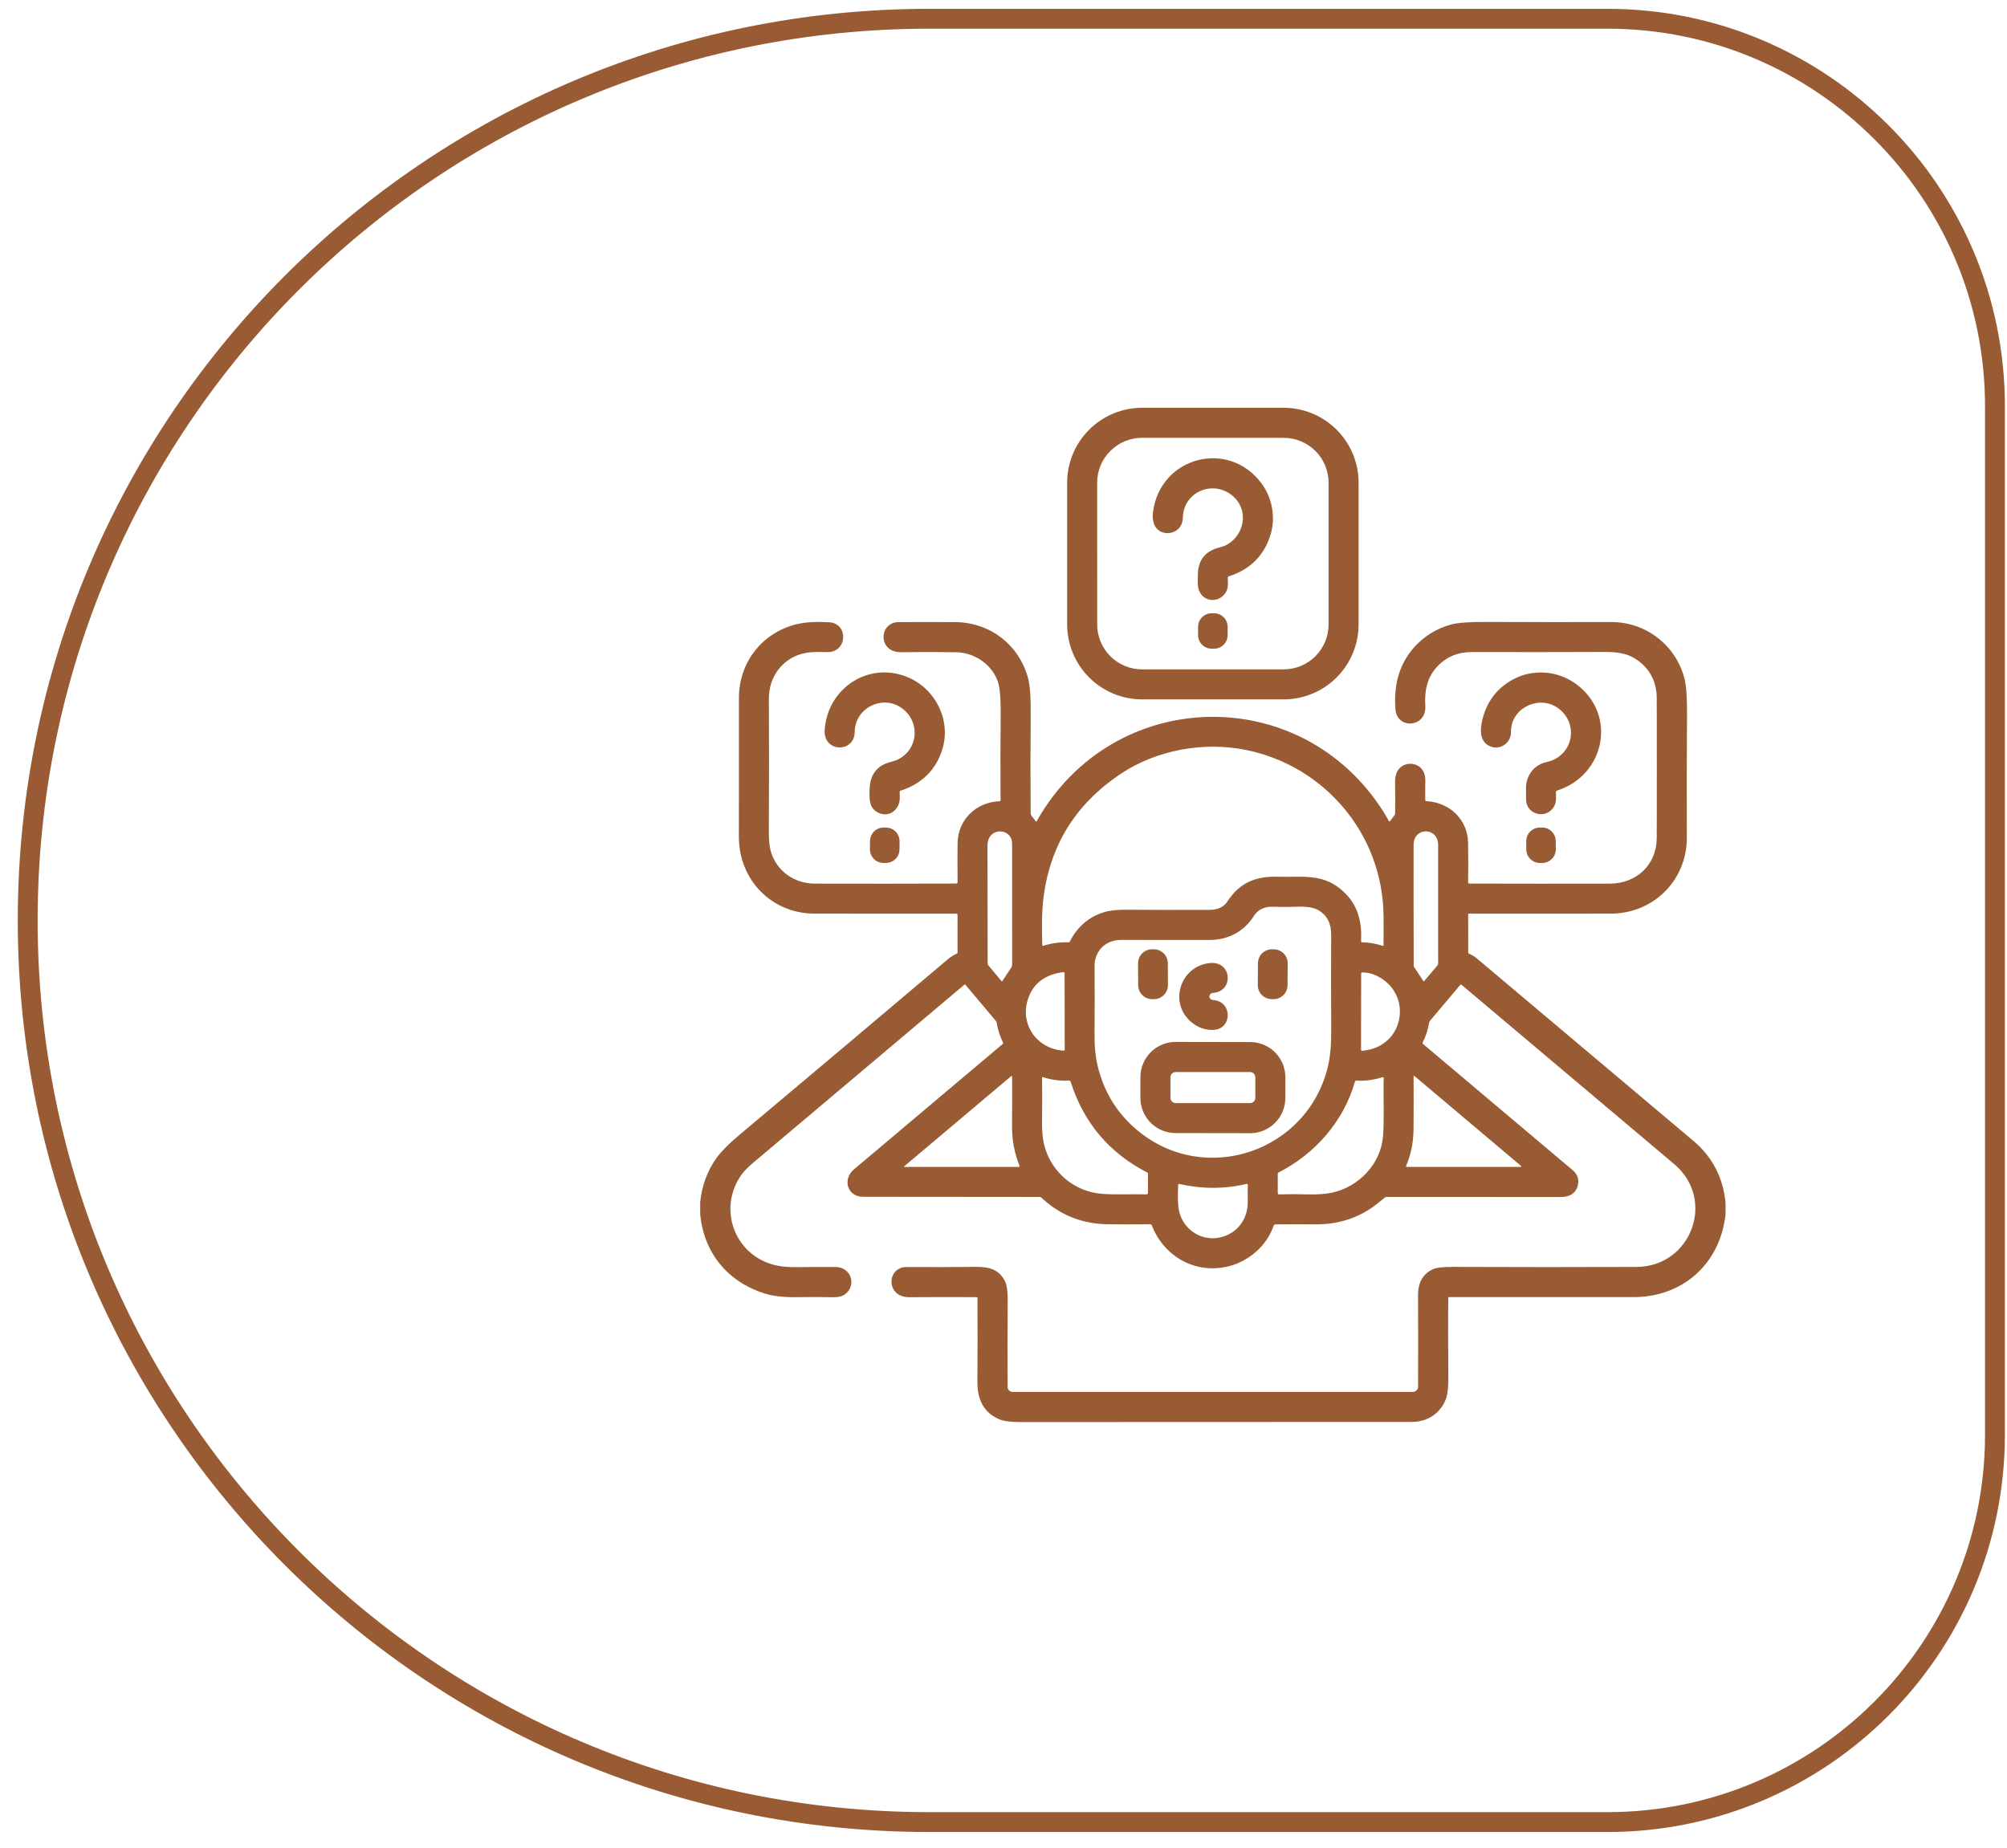 <svg width="101" height="93" viewBox="0 0 101 93" fill="none" xmlns="http://www.w3.org/2000/svg">
<path d="M46.769 91.696C21.709 91.696 1.394 71.381 1.394 46.32C1.394 21.26 21.709 0.944 46.769 0.944L80.894 0.944C91.663 0.944 100.394 9.675 100.394 20.444L100.394 72.196C100.394 82.966 91.663 91.696 80.894 91.696L46.769 91.696Z" stroke="#995B33"/>
<path d="M78.301 39.873C78.308 40.119 78.332 40.386 78.198 40.603C77.806 41.245 76.817 41.012 76.798 40.24C76.793 40.042 76.791 39.846 76.793 39.651C76.799 39.055 77.163 38.523 77.76 38.371C77.944 38.326 78.127 38.275 78.292 38.179C79.337 37.572 79.29 36.14 78.281 35.555C77.336 35.006 76.017 35.681 76.037 36.843C76.047 37.464 75.353 37.838 74.847 37.48C74.46 37.205 74.49 36.709 74.581 36.297C74.783 35.374 75.279 34.686 76.068 34.232C77.075 33.653 78.356 33.727 79.295 34.409C81.401 35.935 80.778 39.014 78.367 39.781C78.322 39.795 78.3 39.826 78.301 39.873Z" fill="#995B33"/>
<path d="M77.599 41.646L77.484 41.647C77.106 41.651 76.802 41.96 76.805 42.339L76.808 42.75C76.812 43.128 77.121 43.432 77.5 43.429L77.615 43.428C77.993 43.425 78.297 43.115 78.294 42.737L78.29 42.326C78.287 41.947 77.978 41.643 77.599 41.646Z" fill="#995B33"/>
<path d="M68.37 31.422C68.37 32.423 67.973 33.383 67.265 34.091C66.557 34.799 65.597 35.197 64.596 35.197H57.477C56.476 35.197 55.516 34.799 54.808 34.091C54.1 33.383 53.703 32.423 53.703 31.422V24.295C53.703 23.294 54.1 22.334 54.808 21.627C55.516 20.919 56.476 20.521 57.477 20.521H64.596C65.597 20.521 66.557 20.919 67.265 21.627C67.973 22.334 68.37 23.294 68.37 24.295V31.422ZM57.473 22.033C56.874 22.033 56.299 22.271 55.875 22.695C55.451 23.118 55.213 23.693 55.213 24.292L55.214 31.427C55.214 32.026 55.452 32.6 55.876 33.024C56.3 33.448 56.875 33.686 57.474 33.686H64.599C65.198 33.686 65.773 33.448 66.197 33.024C66.621 32.6 66.859 32.026 66.859 31.427L66.86 24.293C66.86 23.694 66.622 23.119 66.198 22.695C65.774 22.272 65.199 22.034 64.6 22.034L57.473 22.033Z" fill="#995B33"/>
<path d="M61.787 29.082C61.796 29.312 61.82 29.57 61.706 29.777C61.378 30.371 60.536 30.326 60.324 29.671C60.254 29.455 60.278 29.197 60.279 28.963C60.281 28.243 60.602 27.785 61.242 27.589C61.491 27.512 61.617 27.474 61.619 27.473C62.64 27.014 62.9 25.644 61.989 24.92C61.006 24.139 59.551 24.769 59.526 26.051C59.508 26.991 58.218 27.119 58.037 26.236C58.007 26.094 58.003 25.937 58.025 25.766C58.38 22.991 61.818 22.076 63.488 24.331C64.011 25.037 64.198 26.011 63.954 26.853C63.641 27.934 62.938 28.651 61.842 29.003C61.803 29.015 61.785 29.041 61.787 29.082Z" fill="#995B33"/>
<path d="M61.094 30.862H60.979C60.6 30.862 60.292 31.169 60.292 31.549V31.96C60.292 32.339 60.6 32.646 60.979 32.646H61.094C61.473 32.646 61.78 32.339 61.78 31.96V31.549C61.78 31.169 61.473 30.862 61.094 30.862Z" fill="#995B33"/>
<path d="M86.836 60.54V61.117C86.562 63.611 84.673 65.28 82.205 65.277C79.306 65.275 76.216 65.275 72.934 65.276C72.899 65.276 72.881 65.294 72.88 65.329C72.871 66.523 72.873 67.846 72.886 69.3C72.89 69.809 72.848 70.181 72.758 70.416C72.482 71.134 71.831 71.558 71.045 71.558C64.501 71.561 57.945 71.563 51.374 71.565C50.87 71.565 50.513 71.52 50.301 71.432C49.485 71.088 49.179 70.411 49.187 69.531C49.197 68.169 49.198 66.763 49.19 65.312C49.19 65.303 49.186 65.295 49.18 65.289C49.173 65.282 49.165 65.279 49.156 65.279C48.032 65.272 46.902 65.273 45.765 65.282C44.562 65.292 44.612 63.757 45.625 63.763C46.789 63.771 47.954 63.768 49.12 63.756C49.739 63.749 50.243 63.862 50.557 64.442C50.664 64.639 50.716 64.98 50.712 65.465C50.702 66.93 50.7 68.375 50.707 69.8C50.708 69.866 50.734 69.93 50.781 69.976C50.828 70.023 50.891 70.049 50.957 70.049H71.093C71.165 70.049 71.233 70.021 71.284 69.971C71.335 69.92 71.363 69.852 71.363 69.781C71.369 68.252 71.368 66.721 71.361 65.189C71.359 64.588 71.573 64.119 72.121 63.868C72.287 63.792 72.615 63.755 73.108 63.757C76.238 63.77 79.32 63.771 82.353 63.759C85.11 63.748 86.373 60.372 84.253 58.584C80.68 55.57 77.112 52.562 73.549 49.559C73.54 49.552 73.528 49.548 73.516 49.549C73.504 49.55 73.493 49.556 73.486 49.565L71.962 51.372C71.937 51.402 71.921 51.437 71.915 51.476C71.857 51.827 71.751 52.153 71.598 52.452C71.59 52.466 71.588 52.483 71.591 52.499C71.594 52.515 71.603 52.53 71.615 52.54C74.159 54.683 76.665 56.797 79.135 58.882C79.391 59.099 79.478 59.361 79.398 59.669C79.284 60.101 78.941 60.239 78.535 60.239C75.585 60.236 72.667 60.235 69.779 60.236C69.744 60.236 69.713 60.246 69.686 60.267C69.618 60.32 69.551 60.376 69.484 60.433C68.559 61.23 67.465 61.623 66.203 61.615C65.532 61.611 64.858 61.611 64.18 61.616C64.162 61.616 64.145 61.621 64.13 61.632C64.116 61.642 64.105 61.656 64.099 61.673C63.751 62.7 62.85 63.465 61.841 63.723C60.184 64.145 58.583 63.253 57.967 61.676C57.949 61.631 57.916 61.609 57.868 61.61C57.158 61.62 56.447 61.62 55.736 61.61C54.444 61.59 53.337 61.147 52.416 60.279C52.387 60.251 52.348 60.236 52.308 60.236C49.369 60.237 46.408 60.234 43.425 60.228C42.641 60.226 42.383 59.347 42.973 58.85C45.464 56.753 47.962 54.646 50.468 52.531C50.488 52.515 50.492 52.496 50.48 52.473C50.322 52.156 50.213 51.821 50.155 51.468C50.15 51.432 50.135 51.4 50.111 51.372L48.578 49.553C48.575 49.55 48.572 49.548 48.569 49.546C48.565 49.544 48.562 49.543 48.558 49.543C48.554 49.543 48.55 49.543 48.546 49.544C48.543 49.546 48.539 49.547 48.536 49.55C45.086 52.458 41.672 55.337 38.294 58.186C37.92 58.502 37.524 58.802 37.263 59.192C36.172 60.819 36.915 63.043 38.841 63.624C39.185 63.728 39.602 63.777 40.09 63.77C40.709 63.762 41.35 63.758 42.013 63.761C42.185 63.762 42.332 63.795 42.453 63.861C42.936 64.124 42.98 64.781 42.547 65.116C42.397 65.232 42.198 65.288 41.951 65.283C41.339 65.271 40.736 65.27 40.144 65.28C39.467 65.291 38.917 65.231 38.495 65.099C36.617 64.511 35.434 63.065 35.236 61.123V60.499C35.319 59.683 35.583 58.955 36.029 58.316C36.265 57.976 36.667 57.568 37.234 57.093C40.785 54.113 44.276 51.171 47.709 48.266C47.839 48.157 47.983 48.067 48.142 47.996C48.172 47.983 48.187 47.959 48.187 47.926L48.188 46.036C48.188 46.021 48.182 46.007 48.172 45.997C48.162 45.986 48.148 45.98 48.133 45.98C45.756 45.983 43.377 45.983 40.997 45.979C38.818 45.976 37.184 44.272 37.184 42.12C37.185 39.844 37.186 37.508 37.186 35.113C37.188 33.346 38.336 31.868 40.032 31.427C40.562 31.288 41.176 31.284 41.729 31.316C42.708 31.372 42.664 32.839 41.617 32.819C41.256 32.813 40.87 32.794 40.522 32.863C39.416 33.083 38.687 34.028 38.693 35.157C38.703 37.277 38.703 39.509 38.691 41.853C38.688 42.293 38.724 42.634 38.799 42.876C39.095 43.846 39.98 44.465 41.001 44.468C43.343 44.474 45.713 44.473 48.113 44.465C48.123 44.465 48.133 44.463 48.143 44.459C48.152 44.455 48.16 44.449 48.168 44.442C48.175 44.434 48.18 44.426 48.184 44.416C48.188 44.407 48.19 44.396 48.19 44.386C48.181 43.67 48.181 43.016 48.19 42.424C48.208 41.257 49.117 40.37 50.287 40.324C50.331 40.322 50.352 40.299 50.352 40.255C50.343 38.808 50.345 37.357 50.358 35.902C50.362 35.432 50.342 35.022 50.3 34.672C50.176 33.64 49.18 32.843 48.133 32.824C47.285 32.81 46.353 32.81 45.34 32.822C44.173 32.837 44.208 31.313 45.228 31.308C46.146 31.302 47.089 31.302 48.057 31.308C49.819 31.317 51.274 32.439 51.737 34.129C51.835 34.487 51.879 35.138 51.869 36.084C51.854 37.537 51.853 39.149 51.867 40.919C51.868 41.06 52.031 41.175 52.096 41.303C52.124 41.357 52.153 41.358 52.183 41.305C56.012 34.529 65.481 34.286 69.635 40.873C69.726 41.017 69.808 41.161 69.881 41.305C69.904 41.35 69.93 41.352 69.96 41.312L70.185 41.014C70.2 40.994 70.208 40.97 70.208 40.945C70.216 40.432 70.216 39.907 70.205 39.369C70.202 39.176 70.231 39.01 70.291 38.871C70.546 38.29 71.426 38.285 71.663 38.898C71.708 39.016 71.73 39.143 71.727 39.278C71.721 39.602 71.721 39.928 71.725 40.259C71.726 40.297 71.745 40.318 71.784 40.319C72.948 40.379 73.86 41.241 73.879 42.413C73.89 43.088 73.891 43.752 73.882 44.405C73.882 44.413 73.883 44.421 73.886 44.428C73.889 44.436 73.893 44.442 73.899 44.448C73.904 44.453 73.911 44.458 73.918 44.461C73.926 44.464 73.933 44.466 73.941 44.466C76.29 44.472 78.647 44.473 81.011 44.469C82.362 44.466 83.371 43.516 83.374 42.164C83.378 39.892 83.379 37.555 83.374 35.154C83.373 34.417 83.113 33.824 82.594 33.373C82.056 32.905 81.491 32.808 80.796 32.81C78.5 32.82 76.257 32.821 74.068 32.814C73.393 32.812 72.831 33.036 72.383 33.486C71.816 34.057 71.68 34.747 71.727 35.521C71.795 36.627 70.301 36.719 70.224 35.699C70.178 35.114 70.221 34.576 70.35 34.087C70.694 32.786 71.722 31.788 73.01 31.432C73.348 31.338 73.954 31.293 74.826 31.298C77.027 31.308 79.112 31.31 81.084 31.304C82.842 31.299 84.348 32.487 84.774 34.168C84.862 34.514 84.903 35.123 84.897 35.994C84.883 38.015 84.88 40.067 84.888 42.151C84.896 44.307 83.2 45.974 81.07 45.978C78.716 45.983 76.335 45.983 73.927 45.979C73.899 45.979 73.885 45.993 73.885 46.022L73.886 47.926C73.886 47.959 73.901 47.983 73.93 47.996C74.088 48.068 74.213 48.142 74.303 48.219C77.935 51.281 81.569 54.341 85.203 57.401C86.174 58.218 86.718 59.264 86.836 60.54ZM69.6 47.604C69.602 47.605 69.605 47.605 69.608 47.605C69.611 47.604 69.614 47.603 69.616 47.601C69.618 47.6 69.62 47.597 69.622 47.595C69.623 47.592 69.624 47.589 69.624 47.586C69.63 47.075 69.63 46.572 69.625 46.078C69.585 41.998 66.684 38.566 62.739 37.749C60.575 37.299 58.207 37.747 56.417 38.933C54.096 40.472 52.786 42.617 52.49 45.368C52.435 45.876 52.422 46.604 52.452 47.552C52.453 47.595 52.474 47.609 52.514 47.596C52.901 47.467 53.315 47.409 53.754 47.423C53.796 47.424 53.827 47.406 53.846 47.368C54.217 46.639 54.781 46.153 55.538 45.912C55.819 45.822 56.191 45.779 56.655 45.783C58.091 45.792 59.506 45.794 60.899 45.788C61.258 45.786 61.574 45.665 61.773 45.359C62.399 44.394 63.239 44.086 64.326 44.122C65.424 44.158 66.453 43.954 67.398 44.69C68.273 45.374 68.551 46.26 68.493 47.349C68.49 47.399 68.514 47.425 68.565 47.425C68.903 47.429 69.248 47.488 69.6 47.604ZM50.436 49.381L50.904 48.672C50.925 48.642 50.935 48.608 50.934 48.572C50.933 46.712 50.932 44.676 50.933 42.463C50.933 41.637 49.692 41.596 49.694 42.556C49.698 44.471 49.701 46.445 49.702 48.476C49.702 48.519 49.715 48.556 49.743 48.589L50.408 49.383C50.41 49.385 50.412 49.386 50.414 49.388C50.417 49.389 50.419 49.389 50.422 49.389C50.425 49.389 50.428 49.388 50.43 49.386C50.432 49.385 50.435 49.383 50.436 49.381ZM71.624 49.366C71.627 49.37 71.631 49.373 71.635 49.376C71.639 49.378 71.644 49.379 71.649 49.38C71.653 49.38 71.658 49.379 71.663 49.377C71.667 49.375 71.671 49.372 71.674 49.369L72.34 48.581C72.362 48.554 72.373 48.523 72.373 48.488C72.375 46.486 72.374 44.497 72.372 42.519C72.372 41.614 71.14 41.608 71.138 42.516C71.135 44.487 71.137 46.511 71.144 48.588C71.144 48.618 71.152 48.647 71.169 48.672L71.624 49.366ZM63.11 46.081C62.608 46.883 61.81 47.304 60.854 47.304C59.364 47.303 57.888 47.302 56.424 47.301C55.639 47.3 55.074 47.849 55.082 48.64C55.093 49.784 55.093 50.908 55.081 52.01C55.074 52.634 55.127 53.176 55.237 53.639C55.554 54.959 56.223 56.042 57.244 56.889C60.666 59.727 65.823 57.946 66.833 53.646C66.945 53.168 66.999 52.544 66.993 51.773C66.982 50.179 66.981 48.605 66.99 47.053C66.993 46.508 66.818 46.062 66.304 45.784C66.085 45.665 65.746 45.614 65.285 45.631C64.871 45.646 64.459 45.647 64.049 45.632C63.675 45.618 63.314 45.757 63.11 46.081ZM51.769 50.172C51.268 51.469 52.122 52.774 53.52 52.875C53.56 52.877 53.58 52.859 53.58 52.819L53.574 48.991C53.574 48.94 53.549 48.918 53.499 48.924C52.622 49.039 52.045 49.455 51.769 50.172ZM69.241 49.086C69.023 48.985 68.792 48.936 68.546 48.938C68.534 48.939 68.522 48.944 68.513 48.953C68.504 48.962 68.499 48.974 68.499 48.987L68.492 52.819C68.492 52.861 68.513 52.881 68.555 52.878C70.694 52.713 71.158 49.979 69.241 49.086ZM45.514 58.725H51.265C51.272 58.725 51.279 58.723 51.286 58.72C51.292 58.716 51.298 58.711 51.302 58.705C51.306 58.699 51.308 58.692 51.309 58.684C51.31 58.677 51.309 58.669 51.306 58.663C51.049 58.046 50.923 57.366 50.929 56.623C50.936 55.854 50.937 55.044 50.933 54.195C50.932 54.144 50.913 54.135 50.873 54.168L45.503 58.696C45.5 58.698 45.498 58.701 45.498 58.704C45.497 58.707 45.497 58.711 45.498 58.714C45.499 58.717 45.501 58.72 45.504 58.722C45.507 58.724 45.511 58.725 45.514 58.725ZM71.199 54.166C71.157 54.13 71.137 54.14 71.137 54.195C71.143 55.05 71.142 55.931 71.135 56.837C71.129 57.493 71.004 58.108 70.76 58.681C70.758 58.686 70.757 58.691 70.757 58.696C70.758 58.701 70.76 58.706 70.763 58.711C70.766 58.715 70.769 58.719 70.774 58.721C70.779 58.724 70.784 58.725 70.789 58.725H76.507C76.573 58.725 76.581 58.704 76.53 58.662L71.199 54.166ZM57.731 59.006C55.816 58.019 54.533 56.497 53.879 54.441C53.865 54.397 53.834 54.376 53.787 54.379C53.343 54.405 52.909 54.347 52.486 54.206C52.455 54.196 52.44 54.207 52.441 54.239C52.452 54.962 52.451 55.672 52.439 56.372C52.429 56.918 52.473 57.366 52.573 57.715C52.955 59.053 54.122 59.993 55.497 60.083C56.212 60.13 56.957 60.088 57.692 60.106C57.744 60.107 57.77 60.082 57.77 60.03V59.071C57.77 59.058 57.766 59.044 57.759 59.033C57.752 59.022 57.742 59.013 57.731 59.006ZM68.184 54.443C67.611 56.443 66.175 58.074 64.331 59.012C64.322 59.017 64.314 59.024 64.309 59.032C64.303 59.041 64.301 59.051 64.301 59.061L64.302 60.039C64.302 60.086 64.326 60.109 64.373 60.108C64.825 60.093 65.282 60.093 65.744 60.106C66.273 60.121 66.705 60.093 67.04 60.019C68.386 59.725 69.5 58.569 69.602 57.152C69.668 56.212 69.608 55.239 69.634 54.272C69.635 54.219 69.611 54.2 69.559 54.215C69.116 54.353 68.687 54.408 68.273 54.38C68.226 54.377 68.197 54.398 68.184 54.443ZM59.322 60.881C59.514 61.91 60.547 62.558 61.559 62.232C62.344 61.979 62.803 61.285 62.792 60.466C62.789 60.19 62.789 59.909 62.794 59.623C62.794 59.616 62.792 59.61 62.789 59.603C62.787 59.597 62.782 59.592 62.777 59.588C62.772 59.583 62.765 59.58 62.759 59.579C62.752 59.577 62.745 59.577 62.739 59.579C61.625 59.842 60.497 59.844 59.353 59.584C59.312 59.575 59.291 59.592 59.289 59.633C59.263 60.205 59.274 60.621 59.322 60.881Z" fill="#995B33"/>
<path d="M45.274 39.867C45.282 39.97 45.284 40.077 45.28 40.185C45.264 40.731 44.779 41.14 44.253 40.924C43.722 40.706 43.748 40.214 43.761 39.729C43.776 39.169 43.977 38.715 44.488 38.464C44.714 38.354 44.963 38.332 45.189 38.219C46.292 37.665 46.294 36.185 45.281 35.57C44.316 34.984 43.023 35.667 43.012 36.837C43.001 37.902 41.428 37.873 41.501 36.741C41.639 34.609 43.752 33.247 45.713 34.094C47.096 34.691 47.886 36.281 47.411 37.745C47.08 38.763 46.386 39.444 45.327 39.788C45.288 39.8 45.271 39.827 45.274 39.867Z" fill="#995B33"/>
<path d="M44.589 41.647L44.474 41.646C44.095 41.643 43.785 41.947 43.782 42.327L43.778 42.736C43.775 43.115 44.079 43.425 44.458 43.428L44.573 43.429C44.952 43.432 45.262 43.128 45.266 42.749L45.269 42.34C45.272 41.961 44.968 41.651 44.589 41.647Z" fill="#995B33"/>
<path d="M58.061 47.773L57.972 47.773C57.583 47.776 57.269 48.093 57.271 48.482L57.277 49.582C57.279 49.971 57.596 50.285 57.985 50.283L58.074 50.282C58.463 50.281 58.777 49.963 58.775 49.574L58.769 48.474C58.767 48.085 58.45 47.771 58.061 47.773Z" fill="#995B33"/>
<path d="M64.103 47.774L64.014 47.773C63.625 47.77 63.307 48.084 63.305 48.472L63.297 49.573C63.294 49.962 63.607 50.28 63.996 50.282L64.085 50.283C64.474 50.286 64.792 49.972 64.794 49.584L64.802 48.483C64.805 48.094 64.492 47.776 64.103 47.774Z" fill="#995B33"/>
<path d="M61.042 50.325C62.033 50.388 62.02 51.78 61.078 51.829C60.679 51.849 60.315 51.728 59.985 51.465C58.78 50.502 59.384 48.601 60.904 48.464C61.999 48.366 62.113 49.9 61.028 49.971C61.003 49.973 60.979 49.979 60.957 49.991C60.936 50.002 60.916 50.017 60.901 50.036C60.885 50.055 60.874 50.077 60.867 50.1C60.86 50.124 60.858 50.149 60.861 50.173C60.873 50.261 60.957 50.32 61.042 50.325Z" fill="#995B33"/>
<path d="M64.683 55.261C64.682 55.493 64.636 55.723 64.547 55.938C64.457 56.153 64.327 56.348 64.162 56.512C63.997 56.676 63.802 56.806 63.587 56.895C63.372 56.983 63.141 57.029 62.909 57.028L59.156 57.022C58.923 57.021 58.693 56.975 58.478 56.886C58.264 56.796 58.069 56.666 57.905 56.501C57.74 56.336 57.61 56.141 57.522 55.926C57.433 55.711 57.388 55.48 57.388 55.248L57.39 54.202C57.39 53.969 57.437 53.739 57.526 53.524C57.615 53.31 57.746 53.115 57.911 52.95C58.075 52.786 58.271 52.656 58.486 52.568C58.701 52.479 58.931 52.434 59.164 52.434L62.917 52.441C63.15 52.441 63.38 52.487 63.594 52.577C63.809 52.666 64.004 52.797 64.168 52.962C64.332 53.126 64.462 53.322 64.551 53.537C64.64 53.752 64.685 53.982 64.684 54.215L64.683 55.261ZM63.173 54.217C63.173 54.146 63.145 54.078 63.095 54.028C63.045 53.978 62.977 53.95 62.906 53.95H59.167C59.096 53.95 59.028 53.978 58.978 54.028C58.928 54.078 58.9 54.146 58.9 54.217V55.247C58.9 55.318 58.928 55.386 58.978 55.436C59.028 55.486 59.096 55.514 59.167 55.514H62.906C62.977 55.514 63.045 55.486 63.095 55.436C63.145 55.386 63.173 55.318 63.173 55.247V54.217Z" fill="#995B33"/>
</svg>
